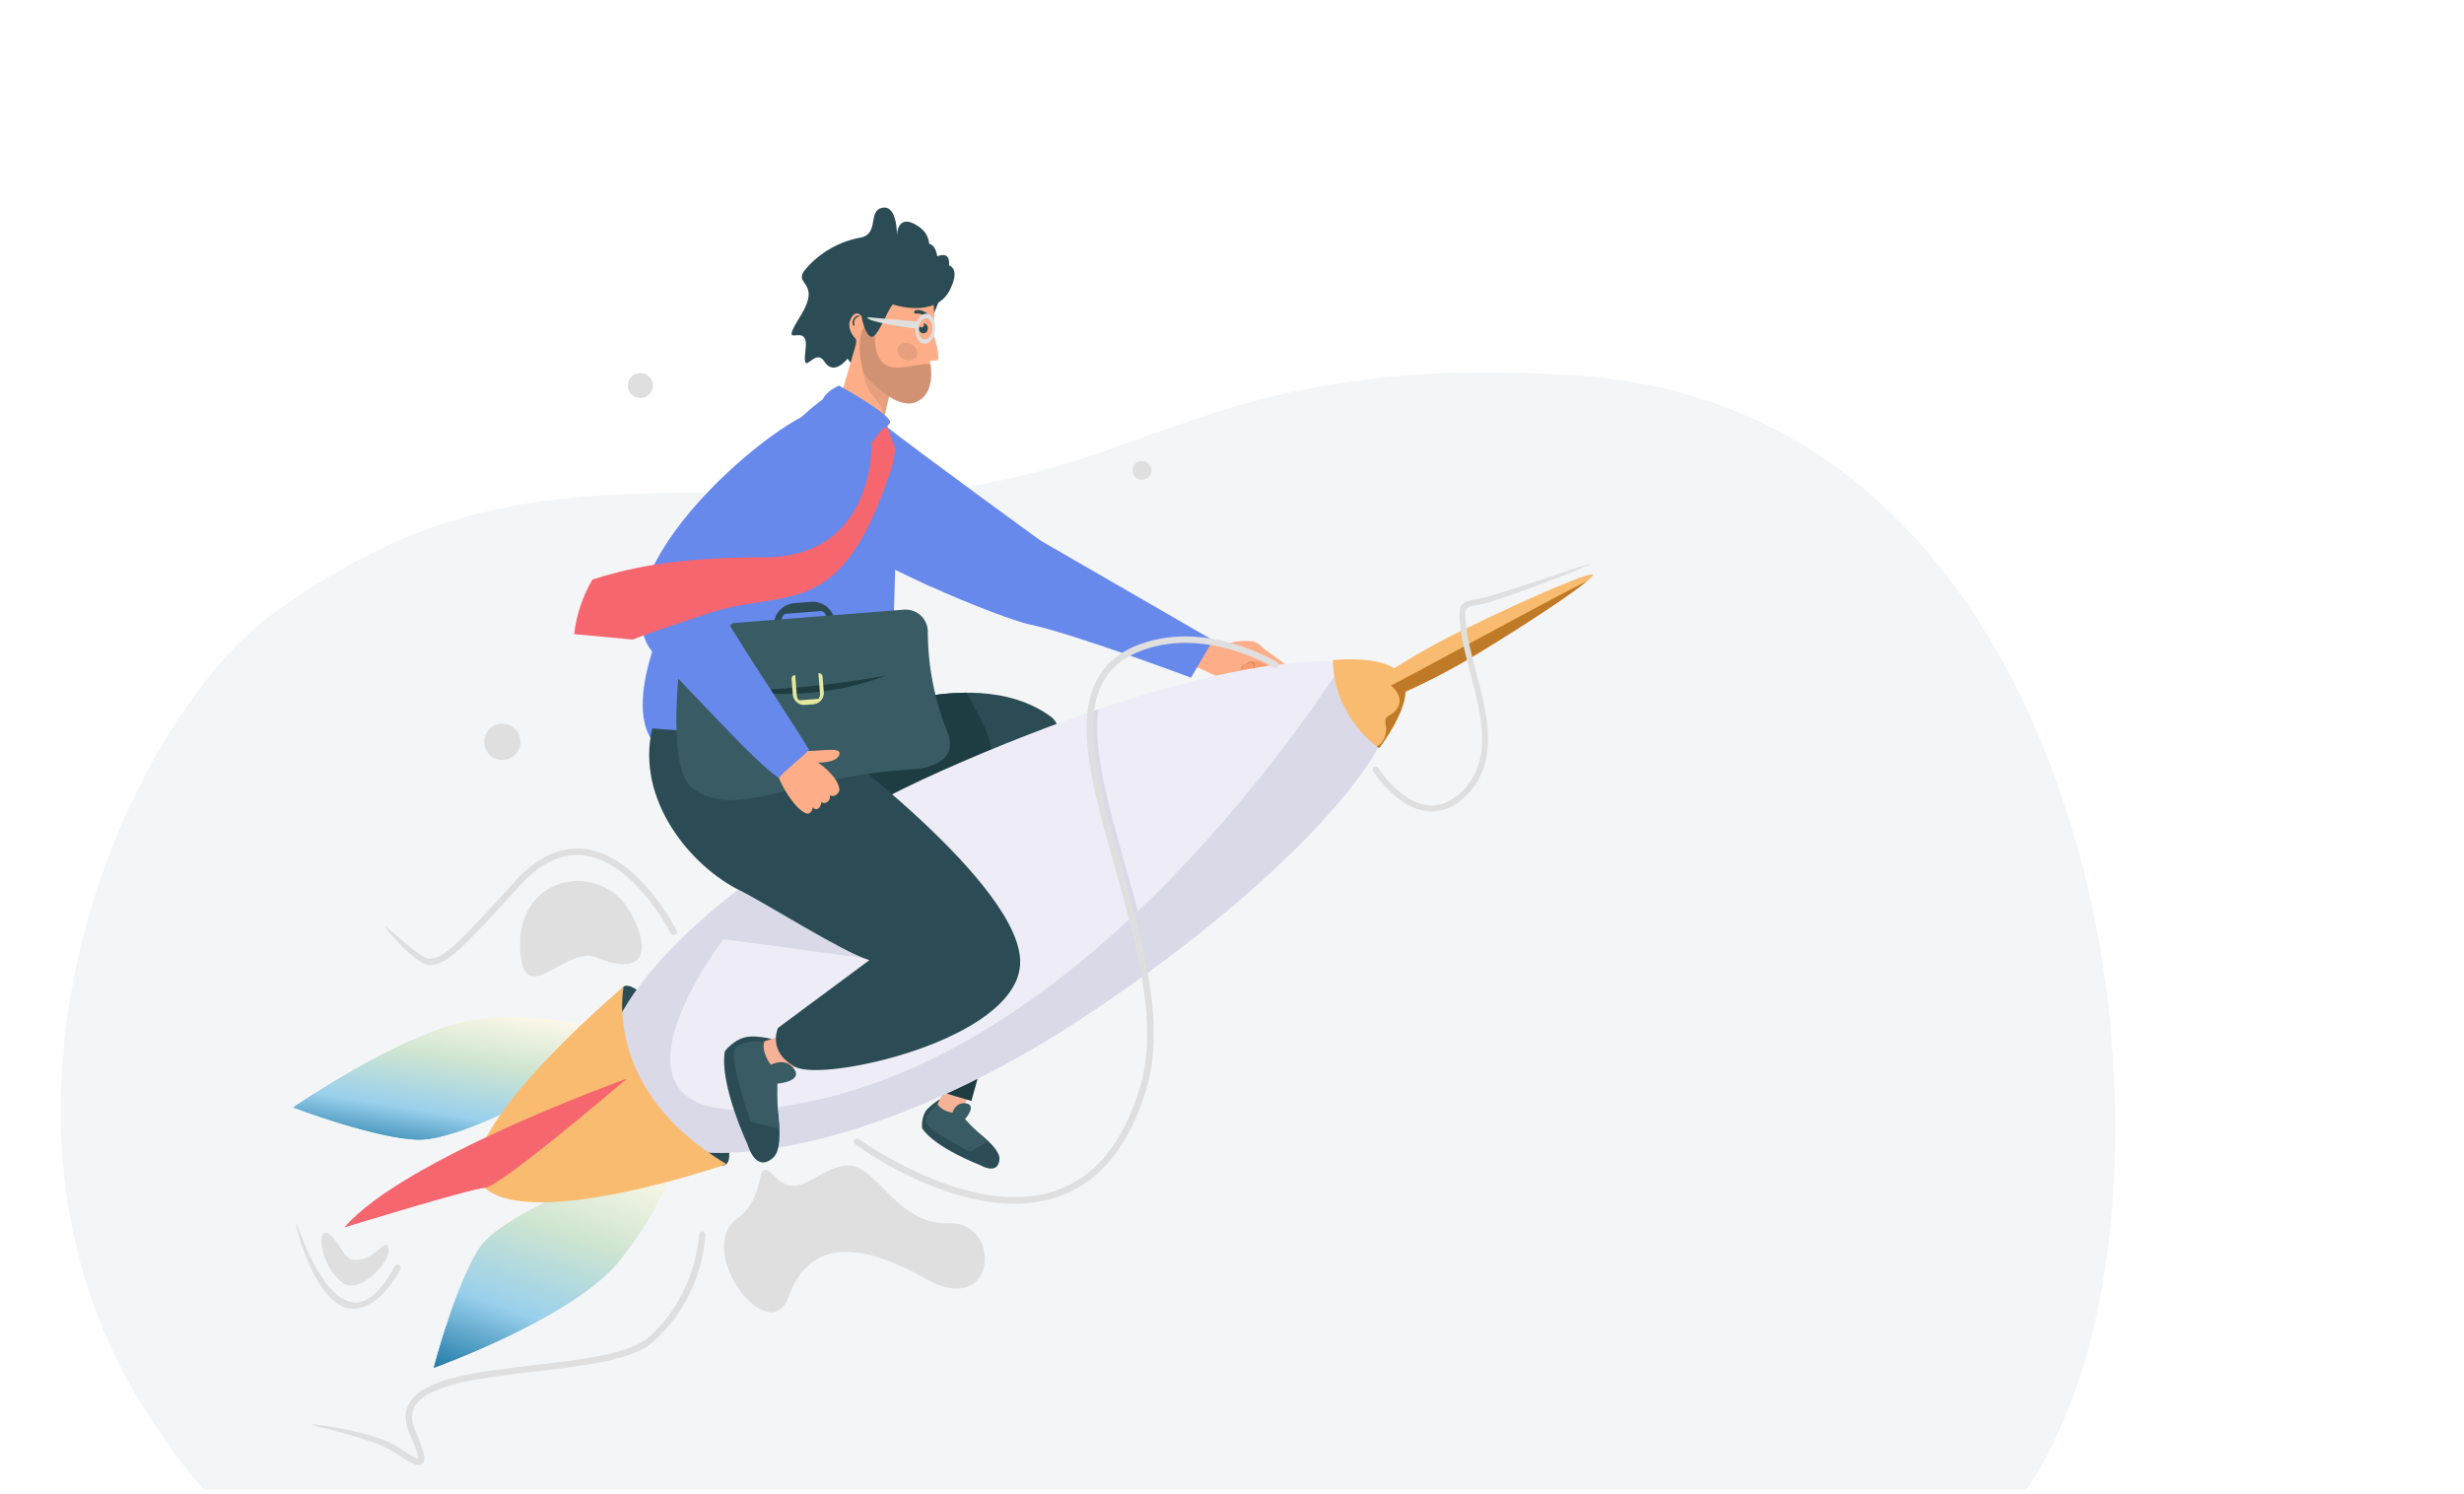 <svg width="546" height="331" viewBox="0 0 546 331" fill="none" xmlns="http://www.w3.org/2000/svg">
<path d="M449.055 330.157H45.116C44.9 329.89 44.667 329.64 44.451 329.372C41.523 325.882 38.828 322.374 36.349 318.834C33.221 314.358 30.426 309.865 27.98 305.355C-7.472 240.085 29.128 158.498 60.904 135.7C104.077 104.719 133.457 109.546 191.153 109.495C253.175 109.445 262.292 77.645 349.002 83.19C433.467 88.585 463.463 174.198 467.872 229.797C472.38 286.466 457.79 317.197 449.055 330.157Z" fill="#F4F5F6"/>
<g filter="url(#filter0_d_7902_29106)">
<path d="M78.319 286.031H77.801C69.819 285.312 65.249 267.229 65.623 267.114C65.998 266.998 70.553 283.058 77.923 284.606C83.069 285.686 87.438 276.688 87.481 276.58C87.576 276.429 87.724 276.319 87.896 276.271C88.068 276.223 88.252 276.24 88.411 276.32C88.571 276.4 88.695 276.536 88.76 276.703C88.825 276.869 88.826 277.054 88.762 277.22C88.575 277.573 84.264 286.031 78.319 286.031Z" fill="#DFDFE0"/>
<path d="M95.217 209.885C92.173 209.885 85.141 201.65 85.436 201.383C85.731 201.117 92.914 208.438 95.231 208.46C98.413 208.46 102.515 203.982 110.662 195.099L114.261 191.154C119.227 185.77 124.466 183.416 129.835 184.172C141.559 185.82 149.606 201.578 149.944 202.247C150.007 202.414 150.007 202.599 149.942 202.765C149.877 202.931 149.753 203.068 149.593 203.148C149.433 203.227 149.25 203.245 149.078 203.197C148.906 203.149 148.758 203.039 148.663 202.888C148.584 202.73 140.616 187.13 129.634 185.611C124.761 184.891 119.939 187.123 115.311 192.14C114.016 193.58 112.814 194.862 111.713 196.085C103.012 205.544 99.031 209.885 95.217 209.885Z" fill="#DFDFE0"/>
<path d="M92.727 320.678C91.626 320.678 89.963 319.577 87.422 317.878C82.629 314.682 69.185 312.061 69.034 311.694C68.883 311.327 83.169 313.328 88.214 316.69C89.877 317.799 91.921 319.159 92.619 319.246C92.662 318.886 92.511 317.684 90.769 313.753C89.625 311.154 89.596 308.873 90.69 306.958C93.864 301.4 105.761 300.011 118.356 298.535C128.849 297.312 139.695 296.045 143.92 292.215C154.42 282.699 154.888 269.755 154.895 269.626C154.898 269.531 154.919 269.438 154.958 269.352C154.997 269.266 155.053 269.188 155.121 269.123C155.19 269.058 155.271 269.008 155.36 268.974C155.448 268.941 155.542 268.925 155.637 268.928C155.731 268.93 155.824 268.952 155.91 268.991C155.997 269.029 156.074 269.085 156.139 269.154C156.204 269.223 156.255 269.304 156.288 269.392C156.322 269.48 156.338 269.575 156.335 269.669C155.668 278.707 151.578 287.15 144.899 293.273C140.328 297.412 129.741 298.651 118.536 299.961C106.847 301.321 94.785 302.739 91.906 307.67C91.043 309.182 91.093 310.982 92.057 313.177C94.353 318.36 94.346 319.706 93.54 320.376C93.315 320.573 93.026 320.68 92.727 320.678Z" fill="#DFDFE0"/>
<path d="M72.677 269.345C75.491 271.246 76.038 275.032 78.435 275.212C82.854 275.543 85.243 270.346 86.013 272.333C87.194 275.32 79.536 283.131 75.938 280.301C70.525 276.062 70.353 267.776 72.677 269.345Z" fill="#DFDFE0"/>
<path d="M163.402 265.998C170.599 260.765 166.59 251.464 171.852 256.863C177.113 262.262 181.208 254.624 187.736 254.286C194.263 253.947 198.531 267.488 210.334 267.092C222.138 266.696 220.95 288.292 205.196 279.43C189.441 270.569 179.142 271.26 174.802 283.31C170.462 295.361 153.715 273.067 163.402 265.998Z" fill="#DFDFE0"/>
<path d="M115.26 206.07C114.677 189.304 133.814 186.684 139.931 198.598C146.049 210.511 138.852 211.166 132.202 208.201C125.551 205.235 115.756 220.467 115.26 206.07Z" fill="#DFDFE0"/>
<path d="M139.121 81.448C139.121 81.996 139.283 82.532 139.588 82.988C139.892 83.443 140.325 83.799 140.831 84.008C141.337 84.218 141.895 84.273 142.432 84.166C142.97 84.059 143.463 83.795 143.851 83.408C144.238 83.02 144.502 82.526 144.609 81.989C144.716 81.451 144.661 80.894 144.451 80.387C144.242 79.881 143.887 79.448 143.431 79.144C142.975 78.839 142.439 78.677 141.891 78.677C141.157 78.677 140.452 78.969 139.932 79.488C139.413 80.008 139.121 80.713 139.121 81.448Z" fill="#DFDFE0"/>
<path d="M107.293 160.38C107.292 161.177 107.527 161.956 107.968 162.619C108.41 163.282 109.038 163.798 109.774 164.104C110.509 164.409 111.319 164.49 112.1 164.335C112.881 164.18 113.598 163.796 114.161 163.233C114.725 162.67 115.108 161.952 115.263 161.171C115.418 160.39 115.338 159.58 115.032 158.844C114.727 158.109 114.21 157.48 113.547 157.039C112.885 156.597 112.106 156.362 111.309 156.364C110.244 156.364 109.223 156.787 108.47 157.54C107.717 158.293 107.293 159.315 107.293 160.38Z" fill="#DFDFE0"/>
<path d="M250.975 100.251C250.975 100.664 251.097 101.067 251.327 101.411C251.556 101.754 251.882 102.021 252.264 102.179C252.645 102.337 253.065 102.379 253.469 102.298C253.874 102.218 254.246 102.019 254.538 101.727C254.83 101.435 255.029 101.063 255.109 100.658C255.19 100.253 255.149 99.833 254.991 99.452C254.833 99.07 254.565 98.744 254.222 98.515C253.879 98.286 253.475 98.163 253.062 98.163C252.788 98.162 252.516 98.216 252.262 98.32C252.009 98.425 251.778 98.578 251.584 98.772C251.39 98.966 251.237 99.197 251.132 99.451C251.027 99.704 250.974 99.976 250.975 100.251Z" fill="#DFDFE0"/>
<path d="M280.467 141.16C279.535 140.267 278.557 139.424 277.538 138.633C277.041 138.374 277.718 138.144 277.847 138.187C278.51 138.402 279.103 138.792 279.564 139.315C280.025 139.838 280.337 140.475 280.467 141.16Z" fill="#E8B48E"/>
<path d="M279.286 139.613C280.696 141.031 281.657 142.834 282.049 144.795C282.438 147.2 277.537 149.561 274.053 145.047C273.55 144.4 279.286 139.613 279.286 139.613Z" fill="#FA9C70"/>
<path opacity="0.2" d="M278.019 143.485C278.02 143.648 277.998 143.811 277.954 143.968C277.904 144.149 277.836 144.324 277.753 144.493L278.372 144.047C278.689 143.824 278.998 143.601 279.322 143.385L278.444 144.104L277.825 144.608L279.171 146.149L277.674 144.781L276.371 145.89L277.407 144.738C277.553 144.478 277.665 144.199 277.738 143.91C277.783 143.778 277.8 143.639 277.789 143.5C277.777 143.362 277.738 143.227 277.674 143.104C277.602 142.998 277.495 142.922 277.371 142.888C277.236 142.858 277.096 142.858 276.961 142.888C276.668 142.928 276.384 143.015 276.119 143.147C275.853 143.274 275.61 143.445 275.399 143.651C275.185 143.838 275.038 144.091 274.982 144.371C274.958 144.672 274.997 144.975 275.098 145.26C275.198 145.546 275.357 145.807 275.565 146.026C275.315 145.843 275.121 145.594 275.004 145.307C274.885 145.012 274.826 144.696 274.831 144.378C274.867 144.047 275.018 143.739 275.256 143.507C275.48 143.277 275.74 143.085 276.026 142.938C276.312 142.792 276.621 142.695 276.94 142.65C277.111 142.63 277.284 142.642 277.451 142.686C277.624 142.741 277.773 142.853 277.875 143.003C277.968 143.147 278.018 143.314 278.019 143.485Z" fill="#231F20"/>
<path d="M287.85 145.4C289.023 146.408 290.088 148.625 279.271 142.787C278.785 142.526 278.234 142.414 277.685 142.464C277.136 142.514 276.614 142.724 276.183 143.068C274.305 143.73 274.657 145.328 276.011 146.48C276.899 146.941 277.832 147.311 278.796 147.581C278.954 148.819 275.917 148.755 275.118 148.654C273.863 148.131 272.659 147.495 271.52 146.753C269.267 145.738 257.478 140.224 257.478 140.224C257.478 140.224 258.802 136.265 260.242 135.084C267.691 139.101 270.821 139.31 270.821 139.31C270.821 139.31 272.664 137.654 277.774 138.144C277.774 138.144 287.835 145.35 287.85 145.4Z" fill="#FDAE88"/>
<path opacity="0.2" d="M278.551 147.92C278.551 147.92 277.313 147.92 277.198 148.064C277.083 148.208 277.198 148.524 277.198 148.524C277.198 148.524 278.22 148.481 278.551 147.92Z" fill="#DFDFE0"/>
<path d="M230.562 115.8C230.562 115.8 205.53 97.645 194.814 89.309C192.237 91.008 178.649 107.586 176.404 108.248C189.762 120.651 222.854 133.292 228.136 134.386C237.701 136.373 263.913 146.178 263.913 146.178L268.786 137.878L230.562 115.8Z" fill="#6889EC"/>
<path d="M198.341 122.235L197.744 102.561L206.423 126.072L198.341 122.235Z" fill="#6889EC"/>
<path d="M181.64 157.94C181.64 157.94 214.43 141.218 232.948 154.888C241.779 161.367 220.843 219.078 220.843 219.078C220.843 219.078 179.474 175.512 181.64 157.94Z" fill="#2B4C54"/>
<path d="M230.098 189.837C225.989 204.954 220.843 219.078 220.843 219.078C220.843 219.078 179.474 175.512 181.64 157.94C181.64 157.94 198.042 149.576 214.2 149.511C217.842 156.414 222.261 163.073 217.727 166.787C212.624 170.927 203.044 170.927 203.044 170.927C203.044 170.927 213.581 187.015 230.098 189.837Z" fill="#1D3D42"/>
<path d="M204.345 246.08C204.345 246.08 203.971 243.502 205.504 241.76C206.754 240.518 208.216 239.511 209.822 238.787L213.81 241.328C213.81 241.328 214.997 242.423 213.291 244.51C213.291 244.51 221.69 249.801 221.475 252.875C221.223 256.633 217.156 254.192 217.156 254.192C217.156 254.192 207.282 250.427 204.345 246.08Z" fill="#2B4C54"/>
<path d="M211.321 233.669L207.039 242.027L211.688 244.683L216.2 235.951L211.321 233.669Z" fill="#F5B297"/>
<path d="M207.758 240.688C207.758 240.688 205.131 242.725 205.196 244.561C205.261 246.396 214.955 251.263 214.955 251.263L218.993 248.923C217.165 247.407 215.443 245.766 213.84 244.014C213.84 244.014 216.625 240.868 213.998 240.508C211.767 240.198 211.047 242.574 211.047 242.574C211.047 242.574 208.643 242.293 207.758 240.688Z" fill="#395B64"/>
<path d="M205.484 198.108L205.189 236.981L215.25 239.997L228.313 192.99L205.484 198.108Z" fill="#1D3D42"/>
<path d="M149.238 253.033C149.807 253.098 147.324 262.752 137.284 275.349C127.244 287.947 96.124 299.104 96.124 299.104C96.124 299.104 101.161 279.711 106.531 272.131C111.9 264.551 142.106 252.22 149.238 253.033Z" fill="url(#paint0_linear_7902_29106)"/>
<path d="M149.238 253.033C144.301 252.472 128.28 258.223 117.125 264.335C118.401 264.921 119.742 265.356 121.119 265.631C123.127 265.991 125.337 266.07 127.064 267.279C127.872 267.852 128.56 268.578 129.089 269.416C129.617 270.254 129.974 271.188 130.142 272.165C130.309 273.142 130.282 274.142 130.062 275.108C129.843 276.074 129.435 276.988 128.863 277.796C126.841 280.726 123.372 282.49 120.176 283.829C116.758 285.269 113.195 286.248 109.661 287.335C106.516 288.381 103.3 289.204 100.039 289.797C99.643 289.861 99.24 289.905 98.837 289.962C97.181 295.08 96.124 299.126 96.124 299.126C96.124 299.126 127.244 287.99 137.284 275.371C147.324 262.751 149.807 253.098 149.238 253.033Z" fill="url(#paint1_linear_7902_29106)"/>
<path d="M133.313 224.786C133.443 224.239 124.281 220.726 108.188 221.612C92.095 222.497 65.005 241.422 65.005 241.422C65.005 241.422 83.718 248.52 93.009 248.549C102.301 248.577 130.96 235.03 133.313 224.786Z" fill="url(#paint2_linear_7902_29106)"/>
<path d="M115.369 221.518C114.553 225.826 112.6 229.838 109.712 233.137C106.188 237.132 101.36 239.747 96.088 240.515C89.992 241.509 83.731 240.774 77.685 239.795C74.979 239.356 72.28 238.838 69.574 238.406C66.695 240.234 64.975 241.451 64.975 241.451C64.975 241.451 83.688 248.549 92.979 248.578C102.27 248.606 130.944 235.037 133.283 224.822C133.42 224.347 126.978 221.806 115.369 221.518Z" fill="url(#paint3_linear_7902_29106)"/>
<path d="M153.938 231.826C160.164 242.732 163.215 252.702 160.754 254.142C158.292 255.582 151.254 247.843 145.021 236.937C138.788 226.032 135.744 216.062 138.205 214.622C140.667 213.182 147.705 220.921 153.938 231.826Z" fill="#2B4C54"/>
<path d="M208.93 166.694C260.109 143.924 303.932 136.006 308.531 148.395C313.007 160.891 282.621 193.616 238.978 222.18C195.335 250.744 148.294 260.426 136.196 242.207C124.098 223.987 157.831 189.434 208.93 166.694Z" fill="#EEEDF7"/>
<path d="M238.988 222.18C195.403 250.723 148.305 260.426 136.207 242.207C127.074 228.393 144.124 205.314 175.028 185.043L194.971 208.798L160.31 204.141C160.31 204.141 122.727 253.199 181.786 239.587C238.643 226.478 283.416 164.671 297.724 142.809C303.568 143.392 307.361 145.242 308.52 148.431C313.018 160.892 282.632 193.616 238.988 222.18Z" fill="#D9D9E8"/>
<path d="M311.469 149.28C317.385 146.607 323.122 143.551 328.641 140.131C342.042 131.939 352.845 124.496 352.974 123.445C353.104 122.394 340.998 127.483 325.805 134.826C320.004 137.585 314.368 140.681 308.928 144.097C306.265 142.406 301.594 141.815 295.369 142.262C295.382 146.218 296.418 150.104 298.377 153.542C300.106 156.835 302.596 159.668 305.639 161.806C309.245 156.839 311.289 152.548 311.469 149.28Z" fill="#F9BB6F"/>
<path d="M308.188 147.92C309.111 148.603 309.778 149.576 310.081 150.684C310.167 151.124 310.156 151.577 310.049 152.012C309.942 152.447 309.742 152.854 309.462 153.204C309.116 153.664 308.689 154.056 308.202 154.363C307.835 154.586 307.303 154.766 307.094 155.169C306.943 155.703 306.943 156.269 307.094 156.803C307.17 157.252 307.184 157.71 307.137 158.163C307.041 159.071 306.675 159.928 306.086 160.625C305.807 160.95 305.47 161.221 305.093 161.424L305.626 161.806C309.224 156.839 311.276 152.549 311.455 149.28C317.372 146.607 323.109 143.551 328.628 140.131C339.208 133.652 348.168 127.663 351.536 124.906C348.434 126.065 309.152 147.682 308.188 147.92Z" fill="#BE7A27"/>
<path d="M138.205 214.622C138.205 214.622 133.217 237.492 160.998 253.998C160.998 253.998 118.211 268.791 107.416 259.253C96.62 249.715 138.205 214.622 138.205 214.622Z" fill="#F9BB6F"/>
<path d="M138.918 235.03C138.918 235.03 89.258 252.846 76.303 268.021C76.303 268.021 103.926 259.505 107.416 259.253C110.907 259.001 138.918 235.03 138.918 235.03Z" fill="#F5666F"/>
<path d="M187.797 75.473C187.797 75.473 184.832 79.504 182.659 76.107C180.485 72.709 177.621 80.426 178.506 73.45C179.391 66.475 172.086 74.516 177.29 66.173C182.493 57.83 174.943 59.42 178.851 55.252C181.976 51.784 186.167 49.456 190.763 48.637C194.894 47.788 192.202 42.619 195.563 42.036C198.924 41.453 198.744 48.183 198.744 48.183C198.744 48.183 198.744 42.986 203.451 46.117C208.158 49.249 204.718 54.583 204.718 54.583C204.718 54.583 210.922 49.616 210.274 55.08C209.626 60.543 198.931 90.892 187.797 75.473Z" fill="#2B4C54"/>
<path d="M197.564 81.441L195.052 92.368L185.747 85.839L190.144 70.65L197.564 81.441Z" fill="#FDAE88"/>
<path opacity="0.1" d="M192.09 75.106C191.747 75.755 191.56 76.474 191.543 77.208C191.244 79.149 191.663 81.133 192.723 82.787C193.321 83.629 194.04 84.385 194.63 85.234C195.246 86.137 195.663 87.16 195.854 88.236C195.854 88.373 195.89 88.51 195.912 88.639L197.567 81.441L193.364 75.329C192.968 74.976 192.471 74.53 192.09 75.106Z" fill="#231F20"/>
<path d="M207.796 75.847L206.055 75.956C206.055 75.956 206.134 76.287 206.206 76.819C206.487 78.842 206.738 83.795 202.694 85.198C198.908 86.509 193.798 81.599 191.394 78.957C190.545 78.022 190.034 77.374 190.034 77.374L189.681 71.176C189.681 71.176 187.349 68.973 188.515 66.669C189.681 64.366 190.876 66.007 190.876 66.007C190.876 66.007 198.145 55.389 206.71 61.846C207.071 64.642 207.132 67.468 206.89 70.276C206.89 70.276 208.358 74.408 207.796 75.847Z" fill="#FDAE88"/>
<path opacity="0.2" d="M202.694 85.199C198.908 86.509 193.798 81.599 191.395 78.957C190.804 76.582 189.495 71.039 191.769 67.929L194.043 68.318C194.043 68.318 193.064 73.602 195.547 76.301C198.03 79.001 203.81 76.092 206.206 76.819C206.487 78.842 206.775 83.795 202.694 85.199Z" fill="#231F20"/>
<path d="M203.486 64.69C203.968 64.723 204.437 64.858 204.863 65.086C205.288 65.315 205.66 65.631 205.954 66.014C205.985 66.055 206.008 66.101 206.02 66.15C206.033 66.199 206.036 66.251 206.028 66.301C206.021 66.351 206.004 66.399 205.977 66.443C205.951 66.486 205.916 66.524 205.875 66.554C205.834 66.585 205.787 66.608 205.738 66.621C205.688 66.633 205.636 66.636 205.585 66.629C205.534 66.621 205.485 66.604 205.441 66.578C205.397 66.551 205.359 66.516 205.328 66.475C205.067 66.124 204.716 65.849 204.312 65.681C203.908 65.512 203.466 65.456 203.032 65.518C202.932 65.539 202.828 65.52 202.741 65.465C202.655 65.409 202.594 65.322 202.572 65.222C202.55 65.121 202.569 65.016 202.624 64.928C202.679 64.841 202.766 64.778 202.867 64.754C203.07 64.713 203.278 64.691 203.486 64.69Z" fill="#2B4C54"/>
<path d="M190.882 66C190.882 66 191.602 70.225 193.041 70.621C194.481 71.017 196.532 64.862 197.842 63.466C197.842 63.466 207.407 66.77 210.588 60.054C213.769 53.338 207.817 54.655 207.817 54.655C207.817 54.655 208.019 48.673 204.478 50.293C199.641 52.502 198.144 50.213 195.51 50.062C192.876 49.911 190.091 52.603 190.299 55.713C190.278 55.713 185.902 61.803 190.882 66Z" fill="#2B4C54"/>
<path d="M189.164 68.167C189.133 68.163 189.103 68.149 189.08 68.127C189.056 68.105 189.041 68.076 189.035 68.044C188.957 67.832 188.923 67.605 188.936 67.379C188.949 67.153 189.008 66.931 189.11 66.729C189.212 66.526 189.354 66.347 189.528 66.202C189.702 66.057 189.904 65.949 190.121 65.885C190.144 65.875 190.168 65.87 190.193 65.87C190.217 65.871 190.241 65.877 190.263 65.888C190.285 65.899 190.304 65.915 190.319 65.934C190.334 65.953 190.345 65.975 190.35 65.999C190.356 66.023 190.356 66.048 190.35 66.072C190.345 66.096 190.335 66.118 190.32 66.137C190.305 66.157 190.286 66.172 190.264 66.184C190.242 66.195 190.218 66.201 190.193 66.201C190.143 66.201 189.035 66.497 189.351 67.958C189.357 67.979 189.357 68.001 189.354 68.023C189.35 68.045 189.342 68.065 189.329 68.084C189.317 68.102 189.301 68.118 189.283 68.129C189.264 68.141 189.244 68.149 189.222 68.152L189.164 68.167Z" fill="#2B4C54"/>
<path opacity="0.1" d="M203.176 74.933C202.744 75.862 201.441 76.172 200.297 75.653C199.153 75.135 198.541 73.904 198.98 72.975C199.419 72.047 200.715 71.737 201.859 72.256C203.003 72.774 203.608 74.005 203.176 74.933Z" fill="#231F20"/>
<path d="M205.58 68.937C205.574 69.074 205.539 69.208 205.477 69.33C205.415 69.453 205.328 69.56 205.222 69.646C205.115 69.732 204.992 69.795 204.859 69.829C204.726 69.864 204.588 69.869 204.453 69.846C204.318 69.823 204.189 69.771 204.076 69.695C203.963 69.618 203.867 69.518 203.795 69.401C203.723 69.284 203.677 69.154 203.66 69.018C203.642 68.882 203.654 68.744 203.694 68.613C203.71 68.51 203.741 68.411 203.788 68.318C203.87 68.429 203.991 68.505 204.126 68.534C204.232 68.554 204.342 68.541 204.44 68.497C204.538 68.452 204.62 68.377 204.674 68.284C204.728 68.19 204.751 68.082 204.741 67.975C204.73 67.867 204.686 67.766 204.615 67.684C204.685 67.674 204.755 67.674 204.824 67.684C205.09 67.751 205.319 67.92 205.461 68.155C205.602 68.389 205.645 68.671 205.58 68.937Z" fill="#2B4C54"/>
<path d="M207.257 69.066C207.437 67.216 206.594 65.633 205.378 65.517C204.5 65.431 203.672 66.151 203.219 67.267L192.186 66.295C192.085 67.403 201.592 68.656 202.874 68.814C202.766 70.578 203.593 72.061 204.745 72.176C205.896 72.291 207.084 70.902 207.257 69.066ZM204.831 71.226C203.982 71.147 203.392 70.031 203.521 68.743C203.651 67.454 204.435 66.453 205.285 66.54C206.134 66.626 206.724 67.742 206.609 69.045C206.494 70.348 205.68 71.276 204.831 71.19V71.226Z" fill="#DFDFE0"/>
<path d="M185.587 82.564C185.587 82.564 194.605 86.041 196.182 89.424C197.758 92.808 200.082 100.164 196.858 157.58C196.858 157.58 167.652 173.878 147.774 163.037C127.896 152.196 168.48 90.454 185.587 82.564Z" fill="#6889EC"/>
<path d="M183.923 121.926C181.308 123.69 178.494 125.14 175.539 126.245C172.581 127.303 169.486 127.685 166.435 128.369C163.793 128.93 160.936 129.657 159.072 131.752C158.224 132.737 157.631 133.915 157.347 135.183C157.062 136.451 157.093 137.769 157.438 139.022C158.23 141.988 160.159 144.781 161.814 147.337C162.692 148.683 163.621 150.007 164.607 151.282C164.145 149.905 163.857 148.475 163.75 147.027C163.65 145.907 163.773 144.778 164.112 143.706C164.45 142.634 164.997 141.639 165.722 140.779C168.824 137.381 173.855 137.784 177.957 136.87C179.168 136.629 180.319 136.151 181.345 135.462C182.37 134.774 183.249 133.89 183.931 132.86C185.248 130.989 186.406 129.016 187.76 127.159C190.566 123.286 193.69 119.457 194.877 114.713C196.065 109.969 195.597 105.074 195.389 100.244C193.827 103.584 192.913 107.234 191.682 110.725C190.149 115.145 187.896 119.298 183.923 121.926Z" fill="#6889EC"/>
<path d="M197.232 89.726C197.232 89.726 193.382 94.478 192.597 94.528C191.813 94.578 183.414 86.473 182.219 84.774C182.86 82.737 185.919 81.448 185.919 81.448C185.919 81.448 197.851 88.013 197.232 89.726Z" fill="#6889EC"/>
<path d="M160.619 228.983C160.619 228.983 162.778 226.003 166.009 225.736C169.241 225.47 173.243 226.895 173.243 226.895L174.804 233.374C174.804 233.374 174.941 235.634 171.206 236.088C171.206 236.088 174.552 249.643 171.343 252.544C167.42 256.1 165.671 249.664 165.671 249.664C165.671 249.664 159.359 236.253 160.619 228.983Z" fill="#2B4C54"/>
<path d="M179.786 223.21L167.306 227.5L169.429 234.727L182.506 230.279L179.786 223.21Z" fill="#F5B297"/>
<path d="M169.349 226.845C169.349 226.845 164.699 226.341 162.972 228.285C161.245 230.228 166.34 244.589 166.34 244.589L172.703 246.152C172.328 242.833 172.181 239.492 172.264 236.153C172.264 236.153 178.165 235.685 175.862 232.755C173.897 230.264 170.824 231.97 170.824 231.97C170.824 231.97 168.665 229.336 169.349 226.845Z" fill="#395B64"/>
<path d="M181.087 158.667C162.821 159.085 144.533 157.422 144.533 157.422C140.798 173.331 153.17 188.045 163.965 193.336C169.514 196.057 186.759 207.013 192.646 208.791C185.535 214.06 178.252 219.452 172.4 223.807C172.4 223.807 169.939 229.048 176.229 232.445C182.52 235.843 224.795 226.615 226.04 209.892C227.314 192.436 181.087 158.667 181.087 158.667Z" fill="#2B4C54"/>
<path d="M176.038 129.664L179.708 129.376C180.358 129.325 181.012 129.402 181.633 129.604C182.253 129.806 182.828 130.128 183.323 130.552C183.819 130.975 184.227 131.493 184.523 132.074C184.819 132.656 184.998 133.29 185.048 133.94L185.588 140.764C185.605 140.978 185.579 141.194 185.513 141.398C185.446 141.602 185.34 141.791 185.2 141.954C185.06 142.118 184.89 142.252 184.698 142.349C184.507 142.446 184.298 142.504 184.084 142.521H183.998L183.278 133.443C183.184 132.277 182.558 131.37 181.889 131.421L174.188 132.025C173.511 132.076 173.044 133.076 173.137 134.242L173.857 143.32H173.771C173.337 143.354 172.908 143.214 172.578 142.932C172.247 142.65 172.042 142.248 172.007 141.815L171.475 134.991C171.375 133.68 171.8 132.383 172.655 131.384C173.511 130.386 174.727 129.767 176.038 129.664Z" fill="#2B4C54"/>
<path d="M150.984 140.088C150.984 140.088 147.263 166.075 153.409 170.653C163.226 177.959 175.116 168.177 201.939 166.514C205.135 166.319 212.735 165.074 209.856 158.048C207.033 150.97 205.587 143.418 205.595 135.797C205.568 135.152 205.413 134.519 205.14 133.933C204.868 133.348 204.483 132.822 204.007 132.385C203.531 131.949 202.974 131.61 202.367 131.389C201.76 131.168 201.116 131.069 200.471 131.097L155.345 134.646C154.701 134.715 154.077 134.912 153.509 135.223C152.941 135.535 152.44 135.955 152.035 136.461C151.63 136.967 151.328 137.547 151.148 138.17C150.968 138.792 150.912 139.444 150.984 140.088Z" fill="#395B64"/>
<path d="M196.468 145.703C196.468 145.703 175.977 149.611 161.763 148.676C173.386 150.857 185.385 149.83 196.468 145.703Z" fill="#1D3D42"/>
<path d="M180.225 152.081L178.368 152.225C178.04 152.25 177.71 152.211 177.397 152.109C177.085 152.007 176.795 151.844 176.545 151.63C176.295 151.417 176.09 151.156 175.94 150.862C175.791 150.569 175.702 150.249 175.676 149.921L175.403 146.48C175.394 146.371 175.407 146.262 175.44 146.158C175.474 146.054 175.528 145.958 175.598 145.875C175.669 145.792 175.756 145.724 175.853 145.675C175.951 145.625 176.057 145.596 176.165 145.587H176.209L176.569 150.166C176.612 150.756 176.928 151.217 177.288 151.188L181.175 150.886C181.513 150.886 181.758 150.353 181.707 149.763L181.347 145.184H181.391C181.499 145.176 181.608 145.188 181.711 145.222C181.815 145.256 181.91 145.31 181.993 145.381C182.075 145.452 182.143 145.538 182.191 145.636C182.24 145.733 182.269 145.839 182.276 145.947L182.549 149.388C182.574 149.718 182.533 150.049 182.429 150.363C182.326 150.676 182.161 150.967 181.945 151.217C181.73 151.467 181.466 151.672 181.171 151.82C180.876 151.968 180.554 152.057 180.225 152.081Z" fill="#E3E89C"/>
<path d="M186.008 163.152C186.462 161.158 180.452 162.907 177.839 162.288C177.76 162.288 172.312 167.464 172.312 167.464C172.395 167.882 172.528 168.288 172.708 168.673C173.062 169.494 173.465 170.292 173.917 171.063C174.256 171.655 174.629 172.227 175.033 172.777C175.555 173.571 176.155 174.311 176.825 174.986C176.825 174.986 178.574 176.743 179.358 176.21C179.59 176.077 179.78 175.882 179.907 175.647C180.034 175.411 180.093 175.145 180.078 174.879C180.138 174.983 180.218 175.075 180.315 175.147C180.411 175.22 180.521 175.272 180.639 175.3C180.756 175.328 180.878 175.332 180.997 175.312C181.115 175.291 181.229 175.247 181.33 175.181C181.551 174.995 181.727 174.763 181.846 174.5C181.964 174.237 182.021 173.95 182.014 173.662C182.014 173.662 182.453 174.339 183.338 173.712C183.573 173.548 183.748 173.312 183.839 173.04C183.93 172.767 183.931 172.473 183.842 172.201C184.108 172.372 184.428 172.439 184.74 172.388C185.052 172.338 185.335 172.173 185.533 171.927C185.759 171.724 185.92 171.459 185.994 171.164C185.994 171.078 185.994 170.991 185.994 170.905C185.998 170.876 185.998 170.847 185.994 170.819C185.969 170.643 185.931 170.47 185.879 170.3C185.879 170.207 185.814 170.113 185.785 170.019C185.582 169.477 185.308 168.964 184.972 168.493C183.969 167.165 182.753 166.012 181.373 165.081L181.251 164.995C181.251 164.995 185.547 165.153 186.008 163.152Z" fill="#FDAE88"/>
<path d="M142.848 137.439C142.848 137.381 142.847 137.331 142.79 137.28C135.039 117.333 179.805 82.449 183.813 87.049C192.781 97.292 171.456 116.887 161.747 134.66C166.871 143.054 176.652 157.695 179.294 162.166C178.012 163.606 173.788 166.881 172.579 168.4C167.095 164.8 153.391 149.316 145.187 141.139C144.137 140.096 143.333 138.832 142.833 137.439H142.848Z" fill="#6889EC"/>
<path d="M161.656 134.969L180.167 108.277C180.167 108.277 169.472 118.434 169.227 118.434C168.982 118.434 155.373 119.975 155.373 119.975L165.967 122.991L161.656 134.969Z" fill="#6889EC"/>
<path d="M193.165 94.017C193.165 94.017 194.029 119.514 169.487 119.507C148.457 119.507 138.604 122.17 131.299 124.424C129.107 128.128 127.724 132.254 127.24 136.532L140.252 137.741C140.252 137.741 139.043 137.899 156.805 131.982C174.568 126.065 186.429 134.559 197.771 99.049L198.433 95.6L196.569 90.561L195.49 91.137L193.165 94.017Z" fill="#F5666F"/>
<path d="M255.152 210.979L253.864 211.915C252.489 204.119 250.201 196.021 247.948 188.052C244.349 175.325 240.873 163.015 241.974 153.657L243.414 153.167C242.104 162.115 245.573 174.331 249.322 187.663C251.518 195.438 253.749 203.334 255.152 210.979Z" fill="#D9D9E8"/>
<path d="M224.766 262.759C207.579 262.759 190.22 250.14 189.378 249.506C189.252 249.385 189.175 249.223 189.159 249.049C189.144 248.876 189.193 248.703 189.296 248.562C189.398 248.421 189.549 248.323 189.719 248.284C189.889 248.246 190.067 248.271 190.22 248.354C190.465 248.534 214.82 266.25 233.741 259.944C242.557 257.007 248.905 249.29 252.605 237.002C256.844 222.943 251.834 205.206 246.984 188.052C240.916 166.571 235.188 146.3 251.223 139.325C266.531 132.688 282.84 142.629 283.005 142.73C283.13 142.84 283.213 142.992 283.239 143.157C283.265 143.322 283.232 143.491 283.147 143.635C283.062 143.779 282.929 143.889 282.772 143.945C282.615 144.002 282.443 144.002 282.285 143.946C282.134 143.853 266.452 134.3 251.827 140.642C236.936 147.121 242.248 165.895 248.394 187.663C253.303 205.012 258.369 222.936 254.008 237.42C250.165 250.176 243.507 258.209 234.223 261.305C231.169 262.294 227.976 262.785 224.766 262.759Z" fill="#DFDFE0"/>
<path d="M317.249 175.836C316.791 175.834 316.334 175.801 315.881 175.735C309.303 174.77 304.467 167.205 304.265 166.888C304.17 166.741 304.137 166.562 304.173 166.391C304.21 166.219 304.313 166.069 304.46 165.974C304.607 165.878 304.785 165.845 304.957 165.882C305.128 165.918 305.278 166.021 305.374 166.168C305.424 166.247 310.095 173.547 316.076 174.425C318.58 174.792 320.991 173.971 323.273 171.992C331.082 165.182 328.383 154.938 325.777 145.033C324.712 140.987 323.705 137.172 323.474 133.739C323.194 129.556 323.978 129.283 327.721 128.7C331.463 128.116 352.349 120.616 352.507 120.947C352.666 121.278 331.729 129.369 327.929 129.988C324.576 130.542 324.575 130.542 324.784 133.681C325.007 136.992 325.993 140.75 327.044 144.724C329.628 154.535 332.557 165.664 324.165 173.007C322.293 174.779 319.826 175.788 317.249 175.836Z" fill="#DFDFE0"/>
</g>
<defs>
<filter id="filter0_d_7902_29106" x="60.975" y="42" width="296" height="286.678" filterUnits="userSpaceOnUse" color-interpolation-filters="sRGB">
<feFlood flood-opacity="0" result="BackgroundImageFix"/>
<feColorMatrix in="SourceAlpha" type="matrix" values="0 0 0 0 0 0 0 0 0 0 0 0 0 0 0 0 0 0 127 0" result="hardAlpha"/>
<feOffset dy="4"/>
<feGaussianBlur stdDeviation="2"/>
<feComposite in2="hardAlpha" operator="out"/>
<feColorMatrix type="matrix" values="0 0 0 0 0 0 0 0 0 0 0 0 0 0 0 0 0 0 0.25 0"/>
<feBlend mode="normal" in2="BackgroundImageFix" result="effect1_dropShadow_7902_29106"/>
<feBlend mode="normal" in="SourceGraphic" in2="effect1_dropShadow_7902_29106" result="shape"/>
</filter>
<linearGradient id="paint0_linear_7902_29106" x1="70.023" y1="291.809" x2="89.886" y2="235.744" gradientUnits="userSpaceOnUse">
<stop stop-color="#1572A1"/>
<stop offset="0.333" stop-color="#9AD0EC"/>
<stop offset="0.667" stop-color="#CEE5D0"/>
<stop offset="1" stop-color="#FCF8E8"/>
</linearGradient>
<linearGradient id="paint1_linear_7902_29106" x1="70.023" y1="291.827" x2="89.903" y2="235.742" gradientUnits="userSpaceOnUse">
<stop stop-color="#1572A1"/>
<stop offset="0.333" stop-color="#9AD0EC"/>
<stop offset="0.667" stop-color="#CEE5D0"/>
<stop offset="1" stop-color="#FCF8E8"/>
</linearGradient>
<linearGradient id="paint2_linear_7902_29106" x1="31.487" y1="244.264" x2="37.338" y2="208.153" gradientUnits="userSpaceOnUse">
<stop stop-color="#1572A1"/>
<stop offset="0.333" stop-color="#9AD0EC"/>
<stop offset="0.667" stop-color="#CEE5D0"/>
<stop offset="1" stop-color="#FCF8E8"/>
</linearGradient>
<linearGradient id="paint3_linear_7902_29106" x1="31.456" y1="244.296" x2="37.299" y2="208.21" gradientUnits="userSpaceOnUse">
<stop stop-color="#1572A1"/>
<stop offset="0.333" stop-color="#9AD0EC"/>
<stop offset="0.667" stop-color="#CEE5D0"/>
<stop offset="1" stop-color="#FCF8E8"/>
</linearGradient>
</defs>
</svg>
